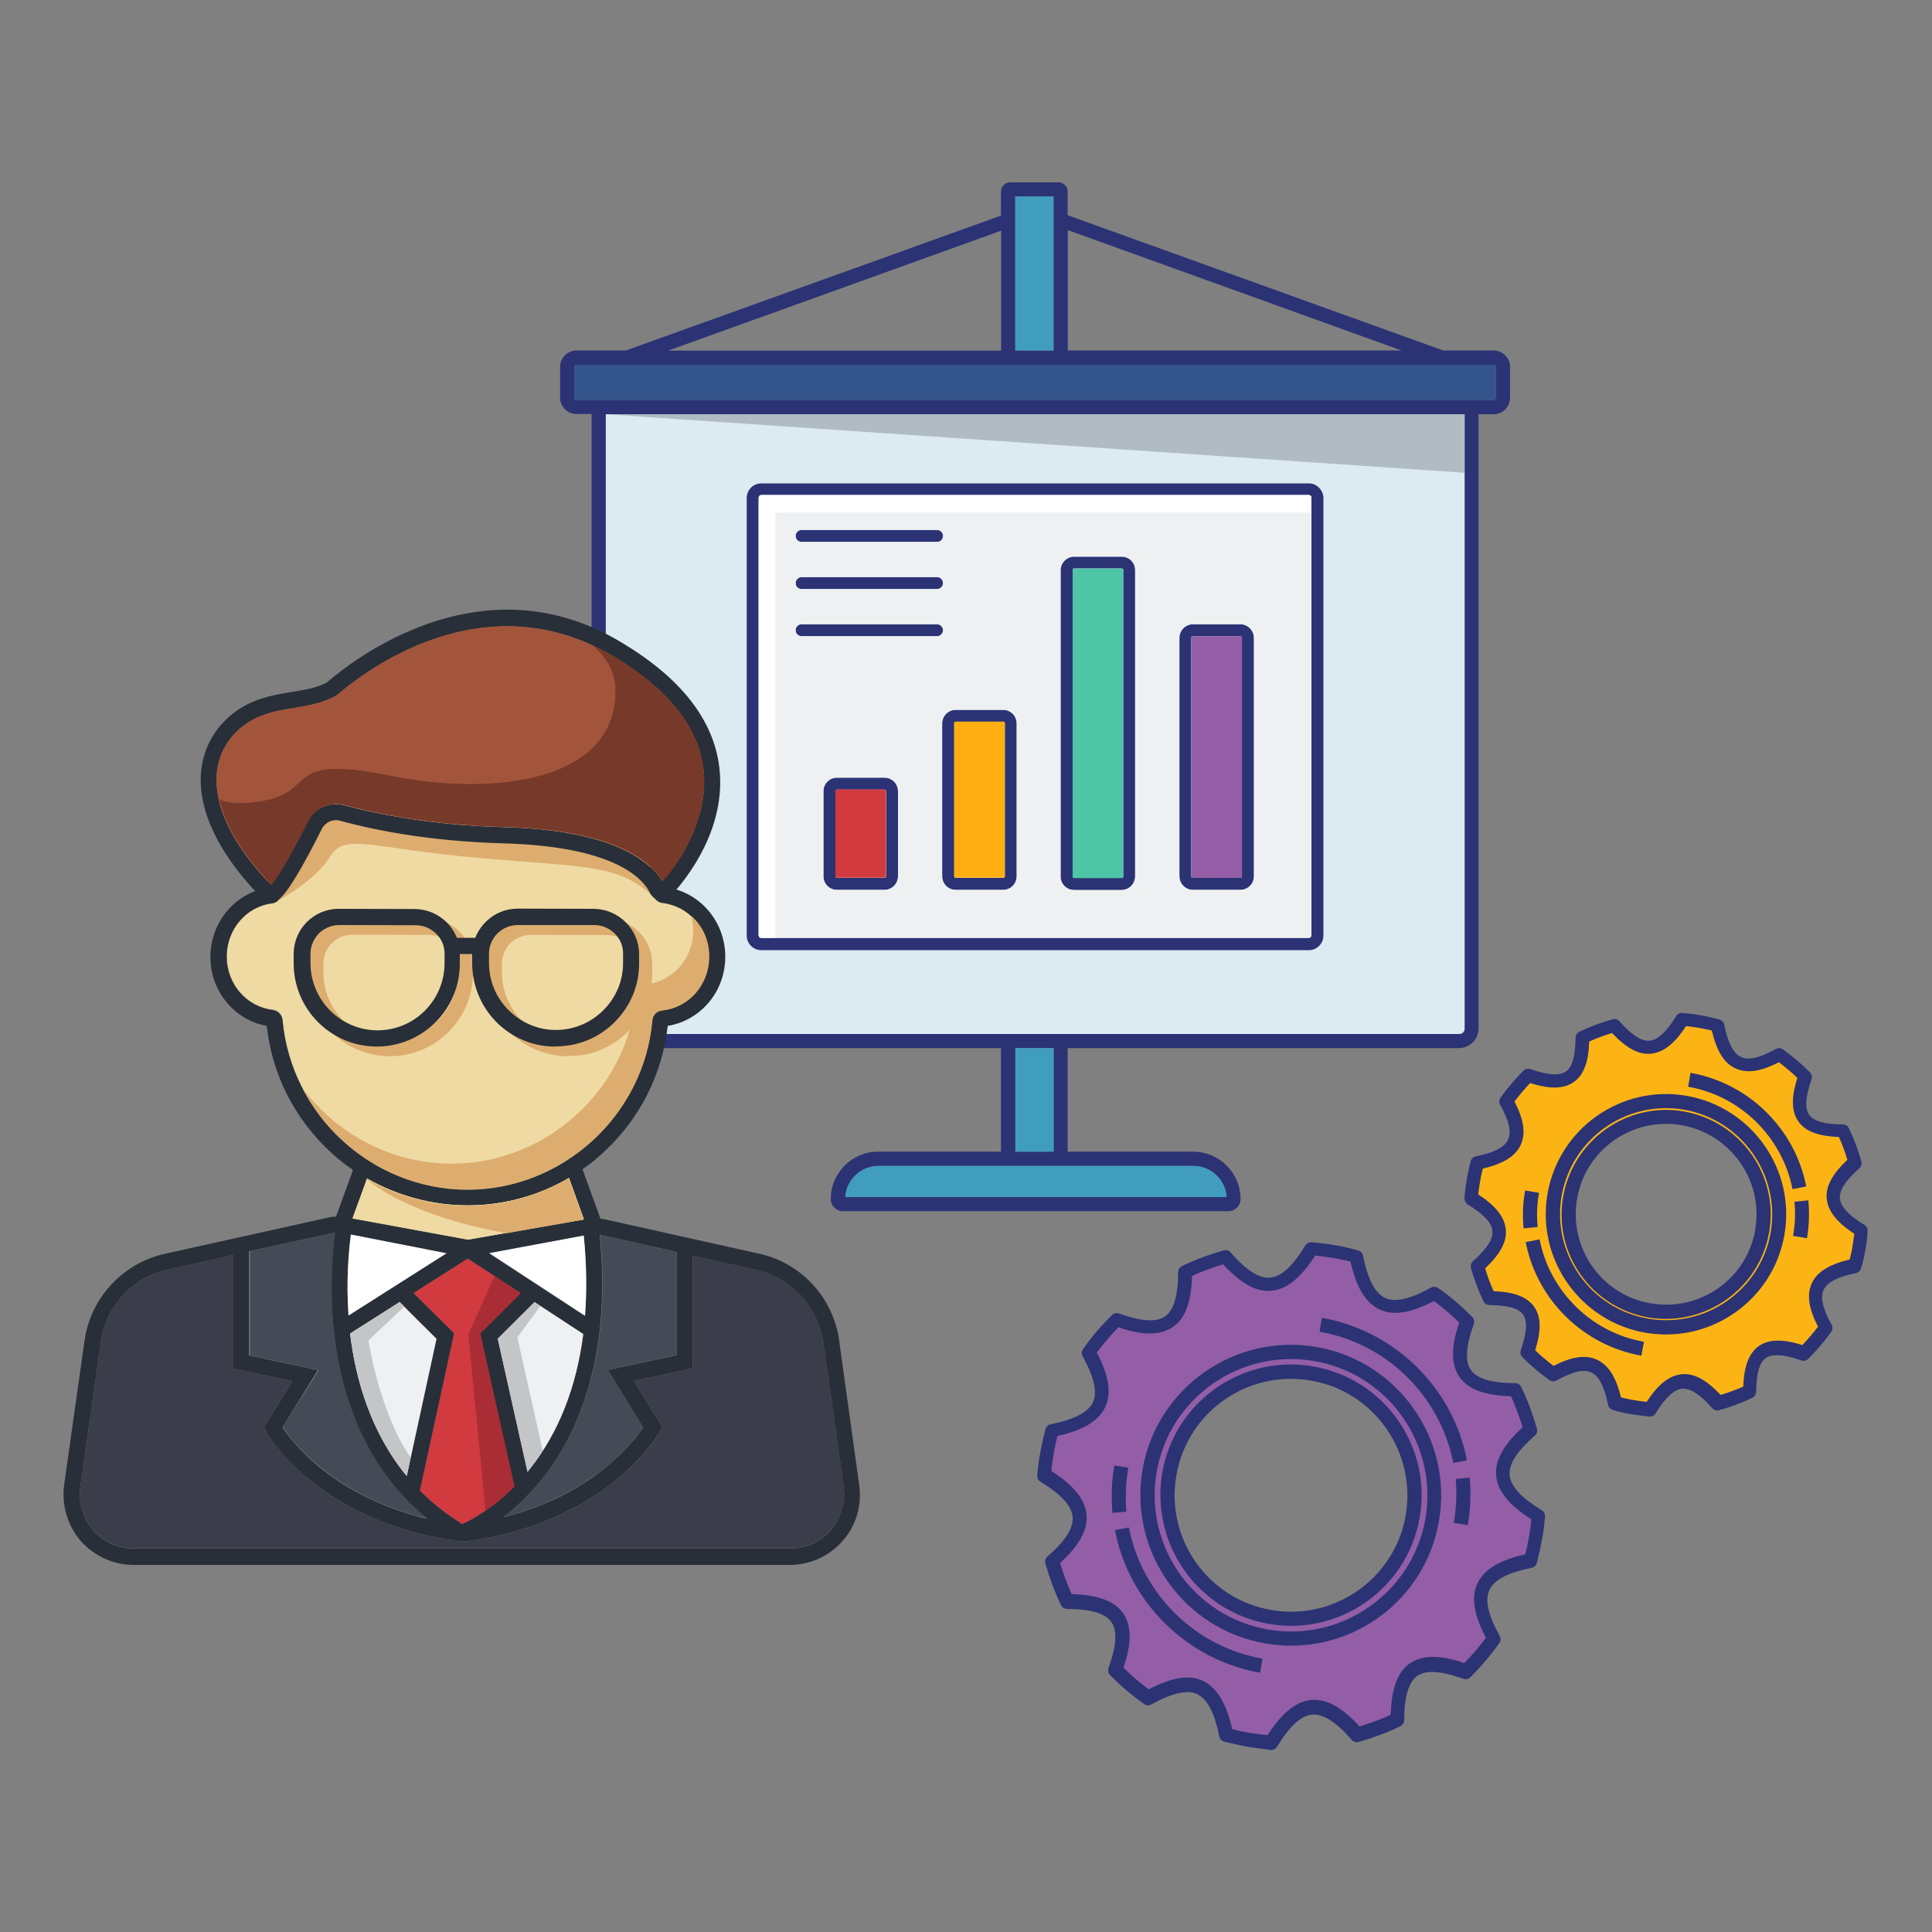 <?xml version="1.0" encoding="utf-8"?>
<!-- Generator: Adobe Illustrator 26.1.0, SVG Export Plug-In . SVG Version: 6.00 Build 0)  -->
<svg version="1.1" id="Layer_1" xmlns="http://www.w3.org/2000/svg" xmlns:xlink="http://www.w3.org/1999/xlink" x="0px" y="0px"
	 viewBox="0 0 100 100" style="enable-background:new 0 0 100 100;" xml:space="preserve">
<rect x="0" y="0" width="100" height="100" fill="#808080" stroke="none"/>
<style type="text/css">
	.st0{fill:#935EA5;}
	.st1{fill:#2B3375;}
	.st2{fill:none;}
	.st3{fill:#FCB415;}
	.st4{fill:#419DBE;}
	.st5{fill:#34558B;}
	.st6{fill:#DCEAF2;}
	.st7{opacity:0.2;enable-background:new    ;}
	.st8{fill:#4EC5A5;}
	.st9{fill:#D13A3F;}
	.st10{fill:#FFAF12;}
	.st11{fill:#EFF0F2;}
	.st12{fill:#FFFFFF;}
	.st13{fill:#EFDAA3;}
	.st14{fill:#282F39;}
	.st15{fill:#464956;}
	.st16{fill:#DDAD6F;}
	.st17{fill:#3B3D4A;}
	.st18{fill:#AA2D36;}
	.st19{fill:#C4C5C6;}
	.st20{fill:#A2553B;}
	.st21{fill:#773929;}
</style>
<g>
	<g>
		<g>
			<path class="st0" d="M79.22,80.75c0.1-0.37,0.19-0.76,0.26-1.15c0.07-0.4,0.12-0.78,0.14-1.17c-2.31-1.41-2.44-2.68-0.42-4.45
				c-0.2-0.72-0.46-1.42-0.78-2.09c-2.68-0.01-3.39-1.02-2.49-3.55c-0.53-0.53-1.09-1.01-1.71-1.44c-2.36,1.3-3.5,0.76-4.04-1.9
				c-0.37-0.1-0.76-0.19-1.15-0.25c-0.4-0.07-0.78-0.12-1.17-0.14c-1.41,2.31-2.67,2.44-4.45,0.42c-0.72,0.2-1.42,0.47-2.09,0.78
				c-0.01,2.68-1.02,3.39-3.55,2.49c-0.53,0.53-1.01,1.09-1.44,1.71c1.3,2.36,0.76,3.5-1.9,4.05c-0.1,0.37-0.19,0.76-0.25,1.15
				c-0.07,0.4-0.12,0.78-0.14,1.17c2.31,1.41,2.44,2.68,0.42,4.45c0.2,0.72,0.47,1.42,0.78,2.09c2.68,0.01,3.39,1.02,2.49,3.55
				c0.53,0.53,1.09,1.01,1.71,1.44c2.36-1.3,3.5-0.76,4.05,1.9c0.37,0.1,0.76,0.19,1.15,0.25c0.4,0.07,0.78,0.12,1.17,0.14
				c1.41-2.31,2.67-2.44,4.45-0.42c0.72-0.2,1.42-0.47,2.09-0.78c0.01-2.68,1.02-3.39,3.55-2.49c0.53-0.53,1.01-1.09,1.44-1.71
				C76.03,82.44,76.57,81.29,79.22,80.75z M65.73,83.69c-3.49-0.6-5.81-3.92-5.21-7.4c0.6-3.47,3.92-5.81,7.4-5.21
				c3.47,0.6,5.81,3.92,5.21,7.4C72.52,81.97,69.2,84.31,65.73,83.69z"/>
			<path class="st1" d="M64.56,90.41c-0.38-0.07-0.77-0.16-1.19-0.26c-0.13-0.04-0.24-0.14-0.26-0.28
				c-0.25-1.23-0.63-1.94-1.14-2.18s-1.29-0.07-2.37,0.53c-0.12,0.07-0.28,0.06-0.38-0.02c-0.61-0.43-1.21-0.94-1.76-1.49
				c-0.1-0.1-0.13-0.25-0.08-0.38c0.41-1.15,0.46-1.94,0.14-2.38c-0.31-0.44-1.07-0.67-2.28-0.67c-0.14,0-0.26-0.08-0.32-0.2
				c-0.34-0.7-0.6-1.42-0.81-2.15c-0.04-0.13,0-0.28,0.11-0.37c0.93-0.81,1.35-1.48,1.3-2.04c-0.05-0.58-0.59-1.17-1.66-1.82
				c-0.12-0.07-0.18-0.2-0.17-0.34c0.04-0.43,0.08-0.83,0.16-1.2c0.06-0.37,0.16-0.77,0.26-1.18c0.04-0.13,0.14-0.24,0.28-0.26
				c1.23-0.25,1.94-0.63,2.18-1.14s0.07-1.29-0.53-2.37c-0.07-0.12-0.06-0.28,0.02-0.38c0.43-0.63,0.94-1.21,1.49-1.76
				c0.1-0.1,0.25-0.13,0.38-0.08c1.15,0.41,1.94,0.46,2.38,0.14c0.44-0.31,0.67-1.07,0.67-2.28c0-0.14,0.08-0.26,0.2-0.32
				c0.7-0.34,1.43-0.6,2.15-0.81c0.13-0.04,0.28,0,0.37,0.11c0.81,0.93,1.48,1.35,2.04,1.3c0.58-0.05,1.17-0.59,1.82-1.66
				c0.07-0.12,0.2-0.18,0.34-0.17c0.85,0.07,1.56,0.19,2.39,0.42c0.13,0.04,0.24,0.14,0.26,0.28c0.25,1.23,0.63,1.94,1.14,2.18
				s1.29,0.07,2.37-0.53c0.12-0.07,0.28-0.06,0.38,0.02c0.63,0.43,1.21,0.94,1.76,1.49c0.1,0.1,0.13,0.25,0.08,0.38
				c-0.41,1.15-0.46,1.94-0.14,2.38c0.31,0.44,1.07,0.67,2.28,0.67c0.14,0,0.26,0.08,0.32,0.2c0.34,0.7,0.6,1.42,0.81,2.15
				c0.04,0.13,0,0.28-0.11,0.37c-0.93,0.81-1.35,1.48-1.3,2.04c0.05,0.58,0.59,1.17,1.66,1.82c0.12,0.07,0.18,0.2,0.17,0.34
				c-0.04,0.42-0.08,0.82-0.16,1.2c-0.07,0.38-0.16,0.77-0.26,1.18c-0.04,0.13-0.14,0.24-0.28,0.26c-1.23,0.25-1.94,0.63-2.18,1.15
				c-0.24,0.52-0.07,1.29,0.53,2.37c0.07,0.12,0.06,0.28-0.02,0.38c-0.43,0.61-0.94,1.21-1.49,1.76c-0.1,0.1-0.24,0.13-0.38,0.08
				c-1.15-0.41-1.94-0.46-2.38-0.14s-0.67,1.07-0.67,2.28c0,0.14-0.08,0.26-0.2,0.32c-0.7,0.34-1.42,0.6-2.15,0.81
				c-0.13,0.04-0.28,0-0.37-0.11c-0.81-0.93-1.48-1.35-2.04-1.3c-0.58,0.05-1.17,0.59-1.82,1.66c-0.07,0.12-0.2,0.18-0.34,0.17
				C65.34,90.52,64.94,90.47,64.56,90.41z M63.78,89.5c0.61,0.16,1.18,0.25,1.83,0.31c0.75-1.17,1.47-1.74,2.26-1.82
				c0.78-0.07,1.59,0.37,2.5,1.37c0.54-0.16,1.08-0.36,1.61-0.6c0.04-1.36,0.35-2.21,0.99-2.66c0.64-0.44,1.54-0.46,2.82-0.02
				c0.41-0.42,0.78-0.85,1.12-1.31c-0.63-1.2-0.77-2.1-0.44-2.81c0.34-0.72,1.12-1.2,2.48-1.51c0.08-0.31,0.14-0.61,0.19-0.9
				c0.05-0.3,0.1-0.6,0.12-0.91c-1.17-0.75-1.74-1.47-1.82-2.26c-0.07-0.78,0.37-1.59,1.37-2.5c-0.16-0.54-0.36-1.08-0.6-1.61
				c-1.36-0.04-2.21-0.35-2.66-0.99s-0.46-1.54-0.02-2.82c-0.41-0.41-0.85-0.78-1.31-1.12c-1.2,0.63-2.1,0.77-2.81,0.44
				c-0.72-0.34-1.2-1.12-1.51-2.48c-0.63-0.16-1.18-0.25-1.83-0.31c-0.75,1.17-1.47,1.74-2.26,1.82c-0.78,0.07-1.59-0.37-2.5-1.37
				c-0.54,0.16-1.08,0.36-1.61,0.6c-0.04,1.36-0.35,2.21-0.99,2.64c-0.64,0.44-1.54,0.46-2.82,0.02c-0.4,0.41-0.78,0.85-1.12,1.31
				c0.63,1.2,0.77,2.1,0.44,2.81c-0.34,0.72-1.12,1.2-2.48,1.51c-0.08,0.31-0.14,0.61-0.19,0.9c-0.05,0.29-0.1,0.59-0.12,0.91
				c1.17,0.75,1.74,1.47,1.82,2.26c0.07,0.78-0.37,1.59-1.37,2.5c0.16,0.54,0.36,1.08,0.6,1.61c1.36,0.04,2.21,0.35,2.66,0.99
				c0.44,0.64,0.46,1.54,0.02,2.82c0.41,0.41,0.85,0.78,1.31,1.12c1.2-0.63,2.1-0.77,2.81-0.44C62.98,87.36,63.47,88.14,63.78,89.5z
				 M79.22,80.75L79.22,80.75L79.22,80.75z M65.67,84.05c-3.68-0.64-6.14-4.15-5.51-7.83c0.64-3.68,4.15-6.14,7.83-5.49
				c3.67,0.64,6.14,4.15,5.49,7.83C72.84,82.23,69.33,84.69,65.67,84.05z M67.86,71.46c-3.28-0.58-6.41,1.63-6.97,4.9
				c-0.58,3.27,1.63,6.41,4.9,6.97c3.27,0.58,6.41-1.63,6.97-4.9S71.13,72.02,67.86,71.46z"/>
		</g>
		<path class="st2" d="M65.73,83.69c-3.49-0.6-5.81-3.92-5.21-7.4c0.6-3.47,3.92-5.81,7.4-5.21c3.47,0.6,5.81,3.92,5.21,7.4
			C72.52,81.97,69.2,84.31,65.73,83.69z"/>
		<path class="st1" d="M65.48,85.06c-4.23-0.73-7.07-4.78-6.34-9c0.73-4.23,4.78-7.07,9-6.34c4.23,0.73,7.07,4.78,6.34,9
			C73.76,82.96,69.72,85.81,65.48,85.06z M68.03,70.45c-3.83-0.67-7.5,1.91-8.16,5.73c-0.67,3.83,1.91,7.49,5.75,8.16
			c3.83,0.67,7.49-1.91,8.16-5.73C74.44,74.77,71.87,71.11,68.03,70.45z"/>
		<g>
			<g>
				<path class="st1" d="M57.58,78.31c-0.07-0.82-0.05-1.65,0.1-2.46l0.72,0.12c-0.13,0.76-0.16,1.51-0.1,2.27L57.58,78.31z"/>
				<path class="st1" d="M65.22,86.58c-3.76-0.66-6.79-3.62-7.51-7.38l0.72-0.14c0.67,3.46,3.45,6.19,6.92,6.79l0,0L65.22,86.58
					L65.22,86.58z"/>
			</g>
			<g>
				<path class="st1" d="M75.97,78.94l-0.72-0.12c0.13-0.75,0.16-1.51,0.1-2.27l0.72-0.07C76.15,77.3,76.11,78.13,75.97,78.94z"/>
				<path class="st1" d="M75.22,75.72c-0.67-3.46-3.45-6.19-6.92-6.79l0,0l0.12-0.72l0,0c3.76,0.66,6.79,3.62,7.51,7.38L75.22,75.72
					z"/>
			</g>
		</g>
	</g>
	<g>
		<g>
			<path class="st3" d="M96.02,65.5c0.08-0.3,0.14-0.6,0.2-0.91c0.05-0.31,0.1-0.61,0.12-0.93c-1.83-1.11-1.92-2.12-0.32-3.51
				c-0.16-0.56-0.36-1.12-0.61-1.65c-2.12-0.01-2.67-0.81-1.97-2.8c-0.41-0.42-0.87-0.79-1.35-1.14c-1.85,1.02-2.76,0.6-3.19-1.5
				c-0.3-0.08-0.6-0.14-0.91-0.2c-0.31-0.05-0.61-0.1-0.93-0.12c-1.11,1.83-2.1,1.92-3.51,0.32c-0.56,0.16-1.12,0.36-1.65,0.61
				c-0.01,2.12-0.81,2.67-2.8,1.97c-0.42,0.41-0.79,0.87-1.14,1.35c1.02,1.85,0.6,2.76-1.5,3.19c-0.08,0.3-0.14,0.6-0.2,0.91
				c-0.05,0.31-0.1,0.61-0.12,0.93c1.83,1.11,1.92,2.12,0.32,3.51c0.16,0.56,0.36,1.12,0.61,1.65c2.12,0.01,2.67,0.81,1.97,2.8
				c0.41,0.42,0.87,0.79,1.35,1.14c1.86-1.02,2.76-0.59,3.2,1.5c0.3,0.08,0.6,0.14,0.91,0.2c0.31,0.05,0.61,0.1,0.93,0.12
				c1.11-1.83,2.12-1.92,3.51-0.32c0.56-0.16,1.12-0.36,1.65-0.61c0.01-2.12,0.81-2.67,2.8-1.97c0.42-0.41,0.79-0.87,1.14-1.35
				C93.49,66.84,93.93,65.93,96.02,65.5z M85.37,67.83c-2.74-0.48-4.58-3.09-4.1-5.84c0.48-2.74,3.09-4.58,5.84-4.1
				c2.74,0.48,4.58,3.09,4.1,5.84C90.73,66.47,88.11,68.31,85.37,67.83z"/>
			<path class="st1" d="M84.43,73.2c-0.31-0.05-0.61-0.12-0.94-0.22c-0.13-0.04-0.24-0.14-0.26-0.28c-0.19-0.94-0.47-1.48-0.87-1.66
				c-0.38-0.18-0.97-0.05-1.79,0.41c-0.12,0.07-0.28,0.06-0.38-0.02c-0.49-0.35-0.96-0.75-1.39-1.18c-0.1-0.1-0.13-0.25-0.08-0.38
				c0.31-0.89,0.35-1.48,0.12-1.82s-0.81-0.49-1.74-0.5c-0.14,0-0.26-0.08-0.32-0.2c-0.26-0.55-0.48-1.13-0.64-1.71
				c-0.04-0.13,0-0.28,0.11-0.37c0.71-0.63,1.03-1.13,1-1.55s-0.46-0.88-1.27-1.37c-0.12-0.07-0.18-0.2-0.18-0.34
				c0.02-0.34,0.07-0.65,0.12-0.96c0.05-0.31,0.12-0.61,0.2-0.94c0.04-0.13,0.14-0.24,0.28-0.26c0.94-0.19,1.48-0.47,1.66-0.87
				c0.18-0.38,0.05-0.97-0.41-1.79c-0.07-0.12-0.06-0.28,0.02-0.38c0.35-0.49,0.75-0.96,1.18-1.39c0.1-0.1,0.24-0.13,0.38-0.08
				c0.89,0.31,1.48,0.35,1.82,0.12c0.34-0.23,0.49-0.81,0.5-1.74c0-0.14,0.08-0.26,0.2-0.32c0.55-0.26,1.13-0.48,1.71-0.64
				c0.13-0.04,0.28,0,0.37,0.11c0.63,0.71,1.13,1.03,1.55,1c0.42-0.04,0.88-0.46,1.37-1.27c0.07-0.12,0.2-0.18,0.34-0.17
				c0.69,0.06,1.24,0.16,1.9,0.34c0.13,0.04,0.24,0.14,0.26,0.28c0.19,0.94,0.47,1.48,0.87,1.66c0.38,0.18,0.97,0.05,1.79-0.41
				c0.12-0.07,0.28-0.06,0.38,0.02c0.49,0.35,0.96,0.75,1.39,1.18c0.1,0.1,0.13,0.25,0.08,0.38c-0.31,0.89-0.35,1.48-0.12,1.82
				c0.23,0.34,0.81,0.49,1.74,0.5c0.14,0,0.26,0.08,0.32,0.2c0.26,0.55,0.48,1.13,0.64,1.71c0.04,0.13,0,0.28-0.11,0.37
				c-0.71,0.63-1.03,1.13-1,1.55c0.04,0.42,0.46,0.88,1.27,1.37c0.12,0.07,0.18,0.2,0.17,0.34c-0.02,0.34-0.07,0.65-0.12,0.96
				c-0.05,0.3-0.12,0.61-0.22,0.94c-0.04,0.13-0.14,0.24-0.28,0.26c-0.94,0.19-1.48,0.47-1.66,0.87c-0.18,0.38-0.05,0.97,0.41,1.79
				c0.07,0.12,0.06,0.28-0.02,0.38c-0.35,0.49-0.75,0.96-1.18,1.39c-0.1,0.1-0.24,0.13-0.38,0.08c-0.89-0.31-1.48-0.35-1.82-0.12
				s-0.49,0.81-0.5,1.74c0,0.14-0.08,0.26-0.2,0.32c-0.55,0.26-1.13,0.48-1.71,0.64c-0.13,0.04-0.28,0-0.37-0.11
				c-0.63-0.71-1.13-1.03-1.55-1c-0.42,0.04-0.88,0.46-1.37,1.27c-0.07,0.12-0.2,0.18-0.34,0.17C85.06,73.28,84.74,73.25,84.43,73.2
				z M83.9,72.33c0.44,0.11,0.87,0.18,1.33,0.23c0.59-0.91,1.18-1.37,1.82-1.43c0.64-0.06,1.27,0.29,2.01,1.07
				c0.4-0.12,0.79-0.26,1.17-0.43c0.04-1.07,0.3-1.74,0.81-2.1c0.52-0.36,1.24-0.37,2.25-0.05c0.29-0.3,0.56-0.63,0.81-0.95
				c-0.49-0.95-0.59-1.67-0.32-2.25c0.26-0.58,0.89-0.97,1.96-1.23c0.06-0.23,0.11-0.44,0.14-0.66c0.04-0.22,0.07-0.43,0.1-0.67
				c-0.91-0.59-1.37-1.18-1.43-1.82s0.29-1.27,1.07-2.01c-0.12-0.4-0.26-0.79-0.44-1.18c-1.07-0.04-1.74-0.29-2.1-0.81
				c-0.36-0.52-0.37-1.23-0.05-2.25c-0.3-0.29-0.63-0.56-0.95-0.81c-0.95,0.49-1.67,0.59-2.25,0.32c-0.59-0.26-0.97-0.89-1.23-1.96
				c-0.46-0.11-0.87-0.18-1.33-0.23c-0.59,0.91-1.18,1.37-1.82,1.43c-0.64,0.06-1.27-0.29-2.01-1.07c-0.4,0.12-0.79,0.26-1.18,0.44
				c-0.04,1.07-0.29,1.74-0.81,2.1c-0.52,0.36-1.23,0.37-2.25,0.05c-0.29,0.3-0.56,0.63-0.81,0.95c0.49,0.95,0.59,1.67,0.32,2.25
				c-0.26,0.58-0.89,0.97-1.96,1.23c-0.06,0.23-0.11,0.44-0.14,0.66c-0.04,0.22-0.07,0.44-0.1,0.67c0.91,0.59,1.37,1.18,1.43,1.82
				c0.06,0.64-0.29,1.27-1.07,2.01c0.12,0.4,0.26,0.79,0.44,1.18c1.07,0.04,1.74,0.3,2.1,0.81c0.36,0.52,0.37,1.23,0.05,2.25
				c0.3,0.29,0.63,0.56,0.95,0.81c0.95-0.49,1.67-0.59,2.25-0.32C83.25,70.65,83.65,71.28,83.9,72.33z M96.02,65.5L96.02,65.5
				L96.02,65.5z M85.31,68.19c-2.95-0.52-4.92-3.32-4.4-6.26c0.52-2.93,3.32-4.92,6.26-4.4c2.93,0.52,4.92,3.32,4.4,6.26
				C91.05,66.72,88.24,68.69,85.31,68.19z M87.04,58.24c-2.55-0.44-4.98,1.26-5.41,3.81c-0.44,2.54,1.26,4.98,3.81,5.41
				c2.54,0.44,4.98-1.26,5.41-3.81C91.29,61.12,89.59,58.69,87.04,58.24z"/>
		</g>
		<path class="st2" d="M85.37,67.83c-2.74-0.48-4.58-3.09-4.1-5.84c0.48-2.74,3.09-4.58,5.84-4.1c2.74,0.48,4.58,3.09,4.1,5.84
			C90.73,66.47,88.11,68.31,85.37,67.83z"/>
		<path class="st1" d="M85.16,68.98c-3.38-0.59-5.65-3.82-5.06-7.2c0.59-3.38,3.82-5.65,7.2-5.06c3.38,0.59,5.65,3.82,5.06,7.2
			C91.77,67.3,88.54,69.57,85.16,68.98z M87.18,57.44c-2.98-0.52-5.83,1.48-6.35,4.46c-0.52,2.98,1.48,5.83,4.47,6.35
			c2.98,0.52,5.83-1.48,6.35-4.46C92.16,60.82,90.16,57.97,87.18,57.44z"/>
		<g>
			<g>
				<path class="st1" d="M78.86,63.58c-0.06-0.65-0.04-1.31,0.08-1.96l0.72,0.12c-0.11,0.59-0.13,1.18-0.07,1.77L78.86,63.58z"/>
				<path class="st1" d="M84.96,70.17c-3.01-0.53-5.41-2.89-5.99-5.88l0.72-0.14c0.52,2.69,2.69,4.83,5.4,5.3l0,0L84.96,70.17
					L84.96,70.17z"/>
			</g>
			<g>
				<path class="st1" d="M93.53,64.09l-0.72-0.12c0.1-0.59,0.13-1.18,0.07-1.77l0.72-0.07C93.66,62.78,93.64,63.44,93.53,64.09z"/>
				<path class="st1" d="M92.78,61.55c-0.53-2.69-2.69-4.83-5.4-5.3l0.12-0.72c3.01,0.53,5.41,2.89,5.99,5.88L92.78,61.55z"/>
			</g>
		</g>
	</g>
	<g>
		<path class="st1" d="M77.31,18.14H74.7l-19.44-7V9.91c0-0.25-0.2-0.47-0.47-0.47h-2.51c-0.25,0-0.47,0.2-0.47,0.47v1.25
			L32.4,18.14h-2.56c-0.47,0-0.85,0.38-0.85,0.85v1.59c0,0.47,0.38,0.85,0.85,0.85h0.78v31.81c0,0.55,0.46,1.01,1.01,1.01h20.18
			v5.36h-6.36c-1.36,0-2.45,1.11-2.45,2.45c0,0.35,0.28,0.63,0.63,0.63h19.95c0.35,0,0.63-0.28,0.63-0.63
			c0-1.36-1.11-2.45-2.45-2.45h-6.5v-5.36h20.26c0.55,0,1.01-0.46,1.01-1.01V21.44h0.78c0.47,0,0.85-0.38,0.85-0.85V19
			C78.17,18.53,77.78,18.14,77.31,18.14z M72.54,18.14H55.27v-6.23L72.54,18.14z M54.53,10.17v7.97h-1.98v-7.97
			C52.55,10.17,54.53,10.17,54.53,10.17z M51.82,11.94v6.21H34.58L51.82,11.94z M63.49,61.96H43.75c0.06-0.9,0.81-1.61,1.72-1.61
			h16.3C62.68,60.35,63.43,61.06,63.49,61.96z M54.53,59.61h-1.98v-5.36h1.98V59.61z M75.8,53.24c0,0.16-0.12,0.28-0.28,0.28H31.63
			c-0.16,0-0.28-0.12-0.28-0.28V21.44H75.8C75.8,21.44,75.8,53.24,75.8,53.24z M77.43,20.58c0,0.06-0.05,0.12-0.12,0.12h-0.78H30.62
			h-0.78c-0.06,0-0.12-0.05-0.12-0.12V19c0-0.06,0.05-0.12,0.12-0.12h47.47c0.06,0,0.12,0.05,0.12,0.12V20.58z"/>
		<rect x="52.55" y="10.17" class="st4" width="1.98" height="7.97"/>
		<path class="st5" d="M77.31,18.88H29.84c-0.06,0-0.12,0.05-0.12,0.12v1.59c0,0.06,0.05,0.12,0.12,0.12h0.78h45.91h0.78
			c0.06,0,0.12-0.05,0.12-0.12V19C77.43,18.94,77.39,18.88,77.31,18.88z"/>
		<path class="st4" d="M43.75,61.96h19.74c-0.06-0.9-0.81-1.61-1.72-1.61h-16.3C44.56,60.35,43.81,61.06,43.75,61.96z"/>
		<path class="st6" d="M31.36,53.24c0,0.16,0.12,0.28,0.28,0.28h43.89c0.16,0,0.28-0.12,0.28-0.28V21.44H31.36V53.24z"/>
		<rect x="52.56" y="54.25" class="st4" width="1.98" height="5.36"/>
		<polygon class="st7" points="75.8,24.47 75.8,21.44 31.36,21.44 		"/>
	</g>
	<g>
		<g>
			<path class="st1" d="M67.74,25.02H39.4c-0.41,0-0.75,0.34-0.75,0.75v22.66c0,0.41,0.34,0.75,0.75,0.75h28.35
				c0.41,0,0.75-0.34,0.75-0.75V25.76C68.48,25.35,68.15,25.02,67.74,25.02z M67.86,48.41c0,0.07-0.06,0.13-0.13,0.13H39.4
				c-0.07,0-0.13-0.06-0.13-0.13V25.76c0-0.07,0.06-0.13,0.13-0.13h28.35c0.07,0,0.13,0.06,0.13,0.13v22.65H67.86z"/>
			<path class="st1" d="M41.49,28.05h7.01c0.17,0,0.31-0.13,0.31-0.31s-0.13-0.31-0.31-0.31h-7.01c-0.17,0-0.31,0.13-0.31,0.31
				S41.32,28.05,41.49,28.05z"/>
			<path class="st1" d="M41.49,30.49h7.01c0.17,0,0.31-0.13,0.31-0.31c0-0.17-0.13-0.31-0.31-0.31h-7.01
				c-0.17,0-0.31,0.13-0.31,0.31C41.18,30.36,41.32,30.49,41.49,30.49z"/>
			<path class="st1" d="M48.5,32.31h-7.01c-0.17,0-0.31,0.13-0.31,0.31c0,0.17,0.13,0.31,0.31,0.31h7.01c0.17,0,0.31-0.13,0.31-0.31
				C48.81,32.46,48.67,32.31,48.5,32.31z"/>
			<path class="st1" d="M45.78,40.25h-2.46c-0.38,0-0.7,0.31-0.7,0.7v4.41c0,0.38,0.31,0.7,0.7,0.7h2.46c0.38,0,0.7-0.31,0.7-0.7
				v-4.41C46.48,40.56,46.17,40.25,45.78,40.25z M45.87,45.36c0,0.05-0.04,0.08-0.08,0.08h-2.46c-0.05,0-0.08-0.04-0.08-0.08v-4.41
				c0-0.05,0.04-0.08,0.08-0.08h2.46c0.05,0,0.08,0.04,0.08,0.08V45.36z"/>
			<path class="st1" d="M51.93,36.74h-2.46c-0.38,0-0.7,0.31-0.7,0.7v7.92c0,0.38,0.31,0.7,0.7,0.7h2.46c0.38,0,0.7-0.31,0.7-0.7
				v-7.92C52.62,37.05,52.31,36.74,51.93,36.74z M52.01,45.36c0,0.05-0.04,0.08-0.08,0.08h-2.46c-0.05,0-0.08-0.04-0.08-0.08v-7.92
				c0-0.05,0.04-0.08,0.08-0.08h2.46c0.05,0,0.08,0.04,0.08,0.08V45.36z"/>
			<path class="st1" d="M58.07,28.82H55.6c-0.38,0-0.7,0.31-0.7,0.7v15.86c0,0.38,0.31,0.7,0.7,0.7h2.46c0.38,0,0.7-0.31,0.7-0.7
				V29.5C58.75,29.12,58.45,28.82,58.07,28.82z M58.14,45.36c0,0.05-0.04,0.08-0.08,0.08h-2.46c-0.05,0-0.08-0.04-0.08-0.08V29.5
				c0-0.05,0.04-0.08,0.08-0.08h2.46c0.05,0,0.08,0.04,0.08,0.08V45.36z"/>
			<path class="st1" d="M64.21,32.31h-2.46c-0.38,0-0.7,0.31-0.7,0.7v12.35c0,0.38,0.31,0.7,0.7,0.7h2.46c0.38,0,0.7-0.31,0.7-0.7
				V33.01C64.9,32.63,64.58,32.31,64.21,32.31z M64.28,45.36c0,0.05-0.04,0.08-0.08,0.08h-2.46c-0.05,0-0.08-0.04-0.08-0.08V33.01
				c0-0.05,0.04-0.08,0.08-0.08h2.46c0.05,0,0.08,0.04,0.08,0.08V45.36z"/>
		</g>
		<path class="st0" d="M64.21,32.93h-2.46c-0.05,0-0.08,0.04-0.08,0.08v12.35c0,0.05,0.04,0.08,0.08,0.08h2.46
			c0.05,0,0.08-0.04,0.08-0.08V33.01C64.28,32.96,64.25,32.93,64.21,32.93z"/>
		<path class="st8" d="M58.07,29.43H55.6c-0.05,0-0.08,0.04-0.08,0.08v15.86c0,0.05,0.04,0.08,0.08,0.08h2.46
			c0.05,0,0.08-0.04,0.08-0.08V29.5C58.14,29.47,58.1,29.43,58.07,29.43z"/>
		<path class="st9" d="M45.78,40.86h-2.46c-0.05,0-0.08,0.04-0.08,0.08v4.41c0,0.05,0.04,0.08,0.08,0.08h2.46
			c0.05,0,0.08-0.04,0.08-0.08v-4.41C45.87,40.9,45.83,40.86,45.78,40.86z"/>
		<path class="st10" d="M51.93,37.35h-2.46c-0.05,0-0.08,0.04-0.08,0.08v7.92c0,0.05,0.04,0.08,0.08,0.08h2.46
			c0.05,0,0.08-0.04,0.08-0.08v-7.92C52.01,37.39,51.97,37.35,51.93,37.35z"/>
		<path class="st11" d="M67.74,25.63H39.4c-0.07,0-0.13,0.06-0.13,0.13v22.66c0,0.07,0.06,0.13,0.13,0.13h28.35
			c0.07,0,0.13-0.06,0.13-0.13V25.76C67.86,25.69,67.82,25.63,67.74,25.63z M41.49,27.43h7.01c0.17,0,0.31,0.13,0.31,0.31
			c0,0.18-0.13,0.31-0.31,0.31h-7.01c-0.17,0-0.31-0.13-0.31-0.31C41.18,27.57,41.32,27.43,41.49,27.43z M41.49,29.87h7.01
			c0.17,0,0.31,0.13,0.31,0.31c0,0.17-0.13,0.31-0.31,0.31h-7.01c-0.17,0-0.31-0.13-0.31-0.31C41.18,30.02,41.32,29.87,41.49,29.87z
			 M46.48,45.36c0,0.38-0.31,0.7-0.7,0.7h-2.46c-0.38,0-0.7-0.31-0.7-0.7v-4.41c0-0.38,0.31-0.7,0.7-0.7h2.46
			c0.38,0,0.7,0.31,0.7,0.7V45.36z M48.5,32.93h-7.01c-0.17,0-0.31-0.13-0.31-0.31c0-0.17,0.13-0.31,0.31-0.31h7.01
			c0.17,0,0.31,0.13,0.31,0.31S48.67,32.93,48.5,32.93z M52.62,45.36c0,0.38-0.31,0.7-0.7,0.7h-2.46c-0.38,0-0.7-0.31-0.7-0.7v-7.92
			c0-0.38,0.31-0.7,0.7-0.7h2.46c0.38,0,0.7,0.31,0.7,0.7V45.36z M58.75,45.36c0,0.38-0.31,0.7-0.7,0.7h-2.46
			c-0.38,0-0.7-0.31-0.7-0.7V29.5c0-0.38,0.31-0.7,0.7-0.7h2.46c0.38,0,0.7,0.31,0.7,0.7V45.36z M64.9,45.36
			c0,0.38-0.31,0.7-0.7,0.7h-2.46c-0.38,0-0.7-0.31-0.7-0.7V33.01c0-0.38,0.31-0.7,0.7-0.7h2.46c0.38,0,0.7,0.31,0.7,0.7V45.36z"/>
		<path class="st12" d="M40.13,26.7c0-0.1,0.07-0.17,0.17-0.17h27.58v-0.78c0-0.07-0.06-0.13-0.13-0.13H39.4
			c-0.07,0-0.13,0.06-0.13,0.13v22.66c0,0.07,0.06,0.13,0.13,0.13h0.73V26.7z"/>
	</g>
	<g>
		<path class="st13" d="M33.76,52.8c0.02-0.28,0.24-0.49,0.5-0.52c1.39-0.13,2.44-1.33,2.44-2.78c0-1.43-1.03-2.62-2.4-2.78
			c-0.29-0.04-0.5-0.28-0.5-0.56c0-3.77-3.08-6.85-6.85-6.85h-5.51c-3.77,0-6.85,3.08-6.85,6.85c0,0.29-0.22,0.53-0.49,0.58
			c-1.35,0.17-2.36,1.36-2.36,2.76c0,1.42,1.03,2.61,2.39,2.76c0.26,0.04,0.48,0.25,0.5,0.52c0.43,4.92,4.63,8.78,9.57,8.78
			C29.12,61.56,33.33,57.72,33.76,52.8z"/>
		<path class="st14" d="M43.43,69.35c-0.31-2.19-1.97-3.99-4.14-4.46l-8.05-1.79c-0.05-0.01-0.11-0.01-0.16-0.02l-0.93-2.56
			c0.38-0.26,0.75-0.56,1.09-0.88c1.88-1.73,3.04-4.04,3.32-6.54c1.71-0.28,2.98-1.78,2.98-3.58c0-1.77-1.24-3.27-2.92-3.57
			c-0.12-4.14-3.52-7.45-7.68-7.45h-5.51c-4.16,0-7.56,3.33-7.68,7.47c-1.65,0.32-2.86,1.82-2.86,3.56c0,1.77,1.24,3.27,2.92,3.57
			c0.26,2.5,1.44,4.82,3.32,6.55c0.36,0.34,0.75,0.64,1.14,0.91l-0.88,2.42c-0.08-0.01-0.18,0-0.26,0.01l-8.61,1.91
			c-2.16,0.48-3.82,2.27-4.14,4.46l-1.06,7.49c-0.14,1.05,0.17,2.1,0.85,2.9c0.7,0.79,1.69,1.25,2.75,1.25h33.95
			c1.06,0,2.06-0.46,2.75-1.25c0.7-0.79,1-1.85,0.85-2.9L43.43,69.35z M35.02,64.8v5.35l-3.56,0.76l1.83,2.97
			c-0.24,0.37-0.87,1.2-1.96,2.09c-1.07,0.88-2.79,1.94-5.28,2.57c0.61-0.48,1.31-1.12,2-1.97c1.72-2.15,3.64-6.11,2.99-12.65
			c0,0,0,0,0-0.01h0.01L35.02,64.8z M23.93,78.88c-0.84-0.52-1.56-1.09-2.19-1.73l1.77-8.14l-2.1-2.08l2.8-1.78l2.73,1.78l-2.1,2.09
			l1.77,7.92C25.44,78.11,24.35,78.69,23.93,78.88z M27.44,76.01c-0.05,0.06-0.1,0.11-0.13,0.17l-1.54-6.89l1.9-1.89l2.52,1.65
			C29.83,71.79,28.9,74.15,27.44,76.01z M30.22,63.97c0,0.01,0,0.02,0,0.05c0.14,1.43,0.16,2.8,0.06,4.1l-4.95-3.23L30.22,63.97z
			 M18.04,68.09c-0.13-1.8,0.01-3.33,0.12-4.17c0-0.01,0-0.01,0-0.02l4.95,0.97L18.04,68.09z M20.69,67.39l1.91,1.9l-1.54,7.1
			c-1.86-2.26-2.64-4.99-2.93-7.37L20.69,67.39z M14.62,52.8c-0.02-0.26-0.23-0.48-0.5-0.52c-1.37-0.16-2.39-1.35-2.39-2.76
			c0-1.41,1.01-2.6,2.36-2.76c0.28-0.04,0.49-0.28,0.49-0.58c0-3.77,3.08-6.85,6.85-6.85h5.51c3.77,0,6.85,3.08,6.85,6.85
			c0,0.29,0.22,0.53,0.5,0.56c1.37,0.16,2.4,1.35,2.4,2.78c0,1.44-1.05,2.63-2.44,2.78c-0.28,0.02-0.48,0.24-0.5,0.52
			c-0.43,4.92-4.64,8.76-9.57,8.76C19.25,61.56,15.06,57.72,14.62,52.8z M24.19,62.4c1.86,0,3.67-0.49,5.24-1.42l0.77,2.14
			l-5.99,1.05l-5.97-1.09l0.75-2.06C20.56,61.91,22.35,62.4,24.19,62.4z M17.32,63.8L17.32,63.8L17.32,63.8
			c0.01,0.01,0.01,0.01,0.01,0.01c-0.32,2.43-0.84,10.21,4.76,14.8c-2.61-0.63-4.4-1.73-5.51-2.63c-1.09-0.89-1.71-1.73-1.96-2.09
			l1.83-2.97l-3.56-0.76v-5.39L17.32,63.8z M43.01,79.2c-0.53,0.61-1.31,0.96-2.12,0.96H6.94c-0.82,0-1.59-0.35-2.12-0.96
			c-0.53-0.61-0.77-1.43-0.66-2.24l1.06-7.49c0.26-1.85,1.66-3.37,3.49-3.76l3.37-0.75v5.88l3.05,0.65l-1.47,2.38l0.12,0.22
			c0.02,0.05,0.67,1.23,2.25,2.51c1.43,1.17,3.92,2.67,7.73,3.17l0.32,0.01c3.86-0.49,6.38-2.01,7.83-3.19
			c1.57-1.29,2.22-2.46,2.25-2.51l0.12-0.22l-1.47-2.38l3.05-0.65V65l3.26,0.72c1.83,0.41,3.22,1.92,3.49,3.76l1.06,7.49
			C43.77,77.77,43.53,78.58,43.01,79.2z"/>
		<path class="st15" d="M14.64,73.87c0.24,0.37,0.87,1.2,1.96,2.09c1.11,0.9,2.9,2.01,5.51,2.63c-5.6-4.58-5.08-12.36-4.76-14.8
			v-0.01c0,0,0,0-0.01,0l0,0l-4.4,0.99v5.39l3.56,0.76L14.64,73.87z"/>
		<path class="st13" d="M24.23,64.16l5.99-1.05l-0.77-2.14c-1.59,0.93-3.39,1.42-5.24,1.42c-1.84,0-3.63-0.49-5.21-1.39l-0.75,2.06
			L24.23,64.16z"/>
		<path class="st12" d="M30.28,68.1c0.1-1.29,0.08-2.66-0.06-4.1c0-0.01,0-0.02,0-0.05l-4.89,0.91L30.28,68.1z"/>
		<path class="st12" d="M23.11,64.87l-4.95-0.97c0,0.01,0,0.01,0,0.02c-0.11,0.84-0.25,2.37-0.12,4.17L23.11,64.87z"/>
		<path class="st13" d="M24.23,64.16l5.99-1.05l-0.77-2.14c-1.59,0.93-3.39,1.42-5.24,1.42c-1.84,0-3.63-0.49-5.21-1.39l-0.75,2.06
			L24.23,64.16z"/>
		<path class="st16" d="M35.77,47.4c0.07,0.24,0.11,0.5,0.11,0.77c0,1.44-1.05,2.63-2.44,2.78c-0.28,0.02-0.48,0.24-0.5,0.52
			c-0.43,4.92-4.64,8.76-9.57,8.76c-3.13,0-5.96-1.55-7.73-3.93c1.6,3.13,4.88,5.28,8.56,5.28c4.93,0,9.14-3.85,9.57-8.76
			c0.02-0.28,0.24-0.49,0.5-0.52c1.39-0.13,2.44-1.33,2.44-2.78C36.72,48.66,36.36,47.91,35.77,47.4z"/>
		<path class="st9" d="M26.61,76.94l-1.77-7.92l2.1-2.09l-2.73-1.78l-2.8,1.78l2.1,2.08l-1.77,8.14c0.63,0.63,1.35,1.21,2.19,1.73
			C24.35,78.69,25.44,78.11,26.61,76.94z"/>
		<path class="st11" d="M18.12,69.03c0.29,2.38,1.07,5.11,2.93,7.37l1.54-7.1l-1.91-1.9L18.12,69.03z"/>
		<path class="st11" d="M27.44,76.01c1.48-1.86,2.4-4.22,2.75-6.96l-2.52-1.65l-1.9,1.89l1.54,6.89
			C27.34,76.12,27.39,76.06,27.44,76.01z"/>
		<path class="st15" d="M28.05,76.56c-0.67,0.84-1.37,1.49-2,1.97c2.49-0.64,4.21-1.71,5.28-2.57c1.09-0.89,1.71-1.73,1.96-2.09
			l-1.83-2.97l3.56-0.76V64.8l-3.95-0.88c0,0,0,0-0.01,0c0,0,0,0,0,0.01C31.71,70.47,29.78,74.41,28.05,76.56z"/>
		<path class="st17" d="M42.61,69.47c-0.26-1.85-1.66-3.37-3.49-3.76l-3.26-0.72v5.84l-3.05,0.65l1.47,2.38l-0.12,0.22
			c-0.02,0.05-0.67,1.23-2.25,2.51c-1.44,1.18-3.95,2.69-7.83,3.19l-0.32-0.01c-3.81-0.5-6.31-2-7.73-3.17
			c-1.57-1.29-2.22-2.46-2.25-2.51l-0.12-0.22l1.47-2.38l-3.05-0.65v-5.88L8.71,65.7c-1.83,0.41-3.22,1.92-3.49,3.76l-1.06,7.49
			c-0.11,0.81,0.12,1.62,0.66,2.24c0.53,0.61,1.31,0.96,2.12,0.96h33.95c0.82,0,1.59-0.35,2.12-0.96c0.53-0.61,0.77-1.43,0.66-2.24
			L42.61,69.47z"/>
		<path class="st16" d="M29.43,60.99c-1.59,0.93-3.39,1.42-5.24,1.42c-1.84,0-3.63-0.49-5.21-1.39c0,0,1.82,1.83,7.24,2.81l3.99-0.7
			L29.43,60.99z"/>
		<path class="st18" d="M26.95,66.94l-1.36-0.89l-1.35,3.03l0.89,9.12c0.44-0.31,0.96-0.72,1.5-1.26l-1.77-7.92L26.95,66.94z"/>
		<g>
			<path class="st19" d="M20.93,67.63l-0.24-0.24l-2.57,1.63c0.29,2.38,1.07,5.11,2.93,7.37l0.2-0.95
				c-1.61-2.32-2.18-6.06-2.18-6.06L20.93,67.63z"/>
			<path class="st19" d="M26.78,69.22l1.19-1.62l-0.31-0.2l-1.9,1.89l1.54,6.89c0.05-0.06,0.1-0.11,0.13-0.17
				c0.24-0.3,0.46-0.6,0.66-0.93L26.78,69.22z"/>
		</g>
		<g>
			<path class="st16" d="M29.46,54.66c1.14,0,2.21-0.44,3.03-1.25c0.82-0.82,1.27-1.89,1.27-3.04V49.9c0-0.63-0.24-1.21-0.69-1.66
				s-1.02-0.69-1.65-0.7l-3.94-0.01c-0.63,0-1.21,0.24-1.66,0.69c-0.24,0.24-0.42,0.52-0.54,0.82h-0.95
				c-0.12-0.29-0.29-0.56-0.52-0.79c-0.44-0.44-1.02-0.69-1.65-0.7l-3.94-0.01h-0.01c-1.29,0-2.33,1.05-2.33,2.33v0.47
				c-0.01,2.38,1.91,4.32,4.29,4.33h0.01c2.37,0,4.3-1.92,4.3-4.29V49.9c0-0.01,0-0.02,0-0.02h0.64v0.47c0,1.14,0.44,2.22,1.25,3.05
				c0.82,0.82,1.89,1.27,3.04,1.27C29.45,54.66,29.46,54.66,29.46,54.66z M23.69,50.37c-0.01,1.91-1.56,3.46-3.47,3.46H20.2
				c-1.91-0.01-3.46-1.57-3.46-3.49v-0.47c0-0.4,0.16-0.77,0.44-1.06c0.29-0.28,0.66-0.43,1.06-0.43c0,0,0,0,0.01,0l3.94,0.01
				c0.4,0,0.77,0.16,1.06,0.44c0.29,0.29,0.44,0.66,0.43,1.06L23.69,50.37z M25.98,50.35v-0.47c0-0.4,0.16-0.77,0.44-1.06
				c0.29-0.28,0.66-0.43,1.06-0.43c0,0,0,0,0.01,0l3.94,0.01c0.4,0,0.77,0.16,1.06,0.44c0.29,0.29,0.44,0.66,0.43,1.06v0.47
				c0,0.93-0.37,1.79-1.03,2.45c-0.66,0.65-1.53,1.01-2.44,1.01h-0.01c-0.93,0-1.79-0.37-2.45-1.03
				C26.34,52.14,25.98,51.26,25.98,50.35z"/>
			<path class="st14" d="M28.78,54.16c1.14,0,2.21-0.44,3.03-1.25c0.82-0.82,1.27-1.89,1.27-3.04V49.4c0-0.63-0.24-1.21-0.69-1.66
				c-0.44-0.44-1.02-0.69-1.65-0.7l-3.94-0.01c-0.63,0-1.21,0.24-1.66,0.69c-0.24,0.24-0.42,0.52-0.54,0.82h-0.95
				c-0.12-0.29-0.29-0.56-0.52-0.79c-0.44-0.44-1.02-0.69-1.65-0.7l-3.94-0.01h-0.01c-1.29,0-2.33,1.05-2.33,2.33v0.47
				c-0.01,2.38,1.91,4.32,4.29,4.33h0.01c2.37,0,4.3-1.92,4.3-4.29V49.4c0-0.01,0-0.02,0-0.02h0.64v0.47c0,1.14,0.44,2.22,1.25,3.05
				c0.82,0.82,1.89,1.27,3.04,1.27C28.77,54.16,28.78,54.16,28.78,54.16z M23.01,49.87c-0.01,1.91-1.56,3.46-3.47,3.46h-0.01
				c-1.91-0.01-3.46-1.57-3.46-3.49v-0.47c0-0.4,0.16-0.77,0.44-1.06c0.29-0.28,0.66-0.43,1.06-0.43c0,0,0,0,0.01,0l3.94,0.01
				c0.4,0,0.77,0.16,1.06,0.44c0.29,0.29,0.44,0.66,0.43,1.06L23.01,49.87z M25.31,49.84v-0.47c0-0.4,0.16-0.77,0.44-1.06
				c0.29-0.28,0.66-0.43,1.06-0.43c0,0,0,0,0.01,0h3.94c0.4,0,0.77,0.16,1.06,0.44c0.29,0.29,0.44,0.66,0.43,1.06v0.47
				c0,0.93-0.37,1.79-1.03,2.45c-0.66,0.65-1.53,1.01-2.44,1.01h-0.01c-0.93,0-1.79-0.37-2.45-1.03
				C25.67,51.63,25.31,50.77,25.31,49.84z"/>
		</g>
		<path class="st16" d="M14.41,46.6c0,0,1.92-1.01,2.68-2.27c0.76-1.25,2.13-0.41,7.74,0.08c5.63,0.5,7.22,0.3,9.05,2.07
			c0,0-0.41-2.21-4.68-2.81c-4.27-0.6-10.53-1.09-10.53-1.09l-1.94-0.52l-0.99,1.09l-1.62,3.44L14.41,46.6L14.41,46.6z"/>
		<g>
			<g>
				<path class="st14" d="M14,46.74c-0.13,0-0.26-0.06-0.36-0.16l0,0c-2.97-3.01-3.39-5.34-3.22-6.76c0.16-1.32,0.89-2.45,2.04-3.17
					c0.89-0.55,1.82-0.7,2.62-0.83c0.66-0.11,1.29-0.2,1.84-0.5c0.01-0.01,0.04-0.02,0.06-0.05c1.96-1.65,3.87-2.52,5.12-2.97
					c3.57-1.25,6.97-0.93,10.13,0.99c3.02,1.82,4.7,3.97,5,6.41c0.44,3.57-2.25,6.4-2.55,6.71c-0.14,0.14-0.36,0.22-0.56,0.18
					c-0.2-0.04-0.38-0.17-0.47-0.36c-0.35-0.72-1.78-2.43-7.65-2.58c-3.98-0.11-6.97-0.77-8.4-1.17c-0.37-0.1-0.76,0.07-0.94,0.42
					c-1.86,3.71-2.31,3.79-2.58,3.83C14.06,46.74,14.03,46.74,14,46.74z M26.38,32.42c-4.22-0.05-7.65,2.46-8.86,3.5
					c-0.1,0.07-0.12,0.1-0.17,0.12c-0.69,0.37-1.43,0.49-2.14,0.61c-0.81,0.13-1.56,0.25-2.32,0.72c-0.94,0.59-1.53,1.49-1.66,2.56
					c-0.14,1.21,0.23,3.2,2.79,5.87c0.28-0.32,0.88-1.25,1.89-3.27c0.35-0.7,1.15-1.06,1.9-0.85c1.39,0.37,4.32,1.03,8.21,1.13
					c5.65,0.14,7.59,1.72,8.25,2.81c1.01-1.11,2.43-3.39,2.13-5.82c-0.26-2.16-1.82-4.11-4.6-5.79
					C29.93,32.88,28.09,32.44,26.38,32.42z M16.96,35.3C16.94,35.3,16.94,35.3,16.96,35.3C16.94,35.3,16.94,35.3,16.96,35.3z"/>
			</g>
			<path class="st20" d="M31.8,34c-1.88-1.13-3.71-1.56-5.42-1.59c-4.22-0.05-7.65,2.46-8.86,3.5c-0.1,0.07-0.12,0.1-0.17,0.12
				c-0.69,0.37-1.43,0.49-2.14,0.61c-0.81,0.13-1.56,0.25-2.32,0.72c-0.94,0.59-1.53,1.49-1.66,2.56c-0.14,1.21,0.23,3.2,2.79,5.87
				c0.28-0.32,0.88-1.25,1.89-3.27c0.35-0.7,1.15-1.06,1.9-0.85c1.39,0.37,4.32,1.03,8.21,1.13c5.65,0.14,7.59,1.72,8.25,2.81
				c1.01-1.11,2.43-3.39,2.13-5.82C36.14,37.63,34.59,35.68,31.8,34z"/>
			<path class="st21" d="M36.41,39.79c-0.26-2.16-1.82-4.11-4.6-5.79c-0.38-0.23-0.77-0.43-1.15-0.61c0.71,0.61,1.15,1.33,1.19,2.18
				c0.2,4.78-6.02,5.72-11.71,4.57c-5.69-1.15-3.53,0.89-6.8,1.36c-0.91,0.13-1.55,0.06-1.98-0.12c0.25,1.14,0.99,2.62,2.7,4.41
				c0.28-0.32,0.88-1.25,1.89-3.27c0.35-0.7,1.15-1.06,1.9-0.85c1.39,0.37,4.32,1.03,8.21,1.13c5.65,0.14,7.59,1.72,8.25,2.81
				C35.3,44.5,36.72,42.22,36.41,39.79z"/>
		</g>
	</g>
</g>
</svg>
